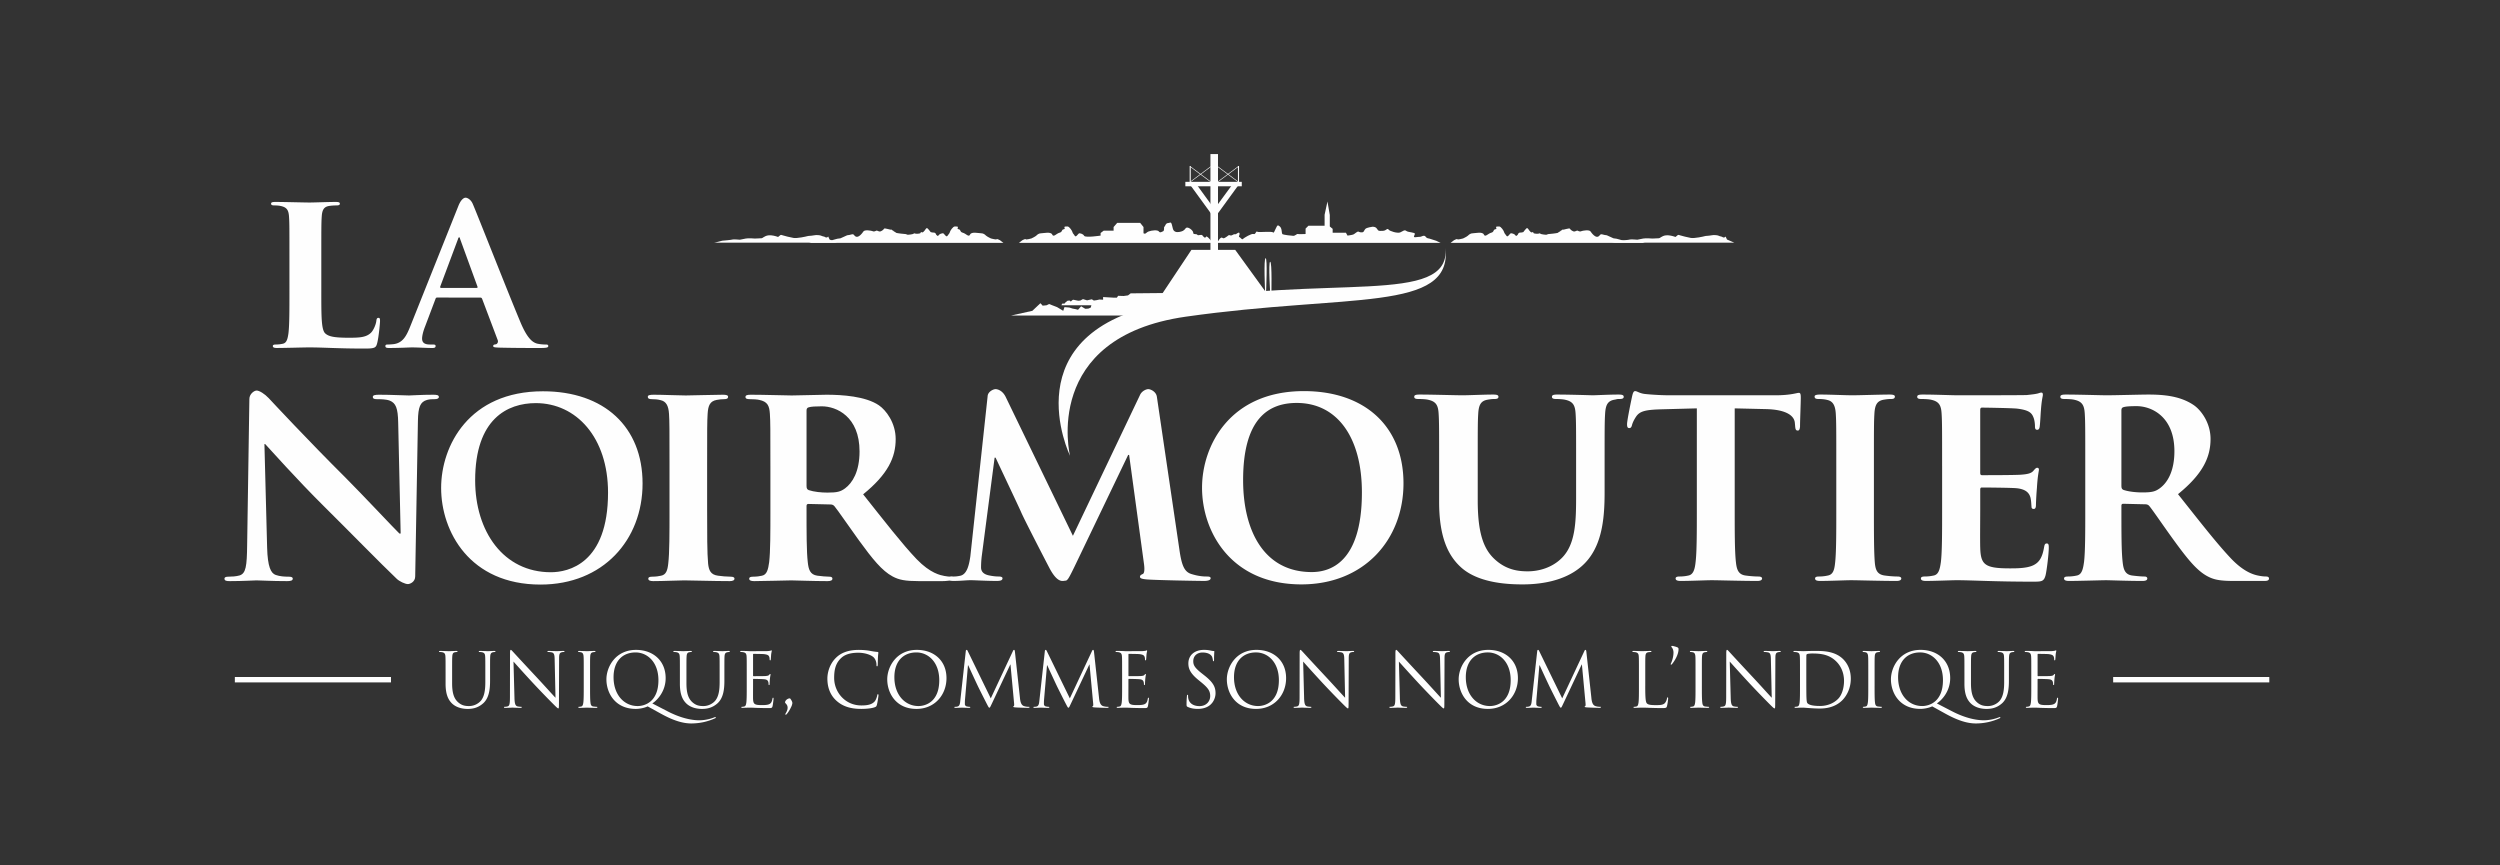 <svg xmlns="http://www.w3.org/2000/svg" xmlns:xlink="http://www.w3.org/1999/xlink" width="393" height="136" viewBox="0 0 393 136"><rect x="0" y="0" width="393" height="136" fill="#333333" stroke="none"/><defs><path id="a" d="M0 134.648h392.076V0H0z"/></defs><g fill="none" fill-rule="evenodd" transform="translate(0 1)"><path fill="#FEFEFE" d="M168.207 70.647s-9.452-19.533 15.09-24.016c25.5-4.657 44.693.56 43.943-8.645 1.042 10.156-15.182 7.143-40.842 10.797-22.76 3.252-18.191 21.864-18.191 21.864m58.26-33.464h-35.131s.49-.983.777-.821c.287.164.243.125.613-.081.37-.206.37-.411.657-.286.284.122.527-.246.733-.165.203.083.654-.49.735-.16.083.325-.242.489 0 .61.248.124.37.455.534.288.162-.164 1.349-.897 1.675-.78.328.125.367-.53.573-.365.204.164 2.29-.122 2.495.123.204.242.532-1.268.817-1.106.289.164.409.287.493.616.083.326.039.693.206.774.16.083 1.386.245 1.674.245.287 0 .532-.326.693-.287.165.042 1.228 0 1.228 0v-.855l.452-.451h2.537V32.76l.448-2.083.368 2.125v1.8l.45.372v.612h2.086l.248.449s.653-.081.895-.166c.25-.082.657-.57.86-.447.206.123.493.123.657.08.164-.038.204-.325.408-.528.205-.21 1.105-.33 1.105-.33s.367-.041.612.202c.244.248.204.454.569.454.373 0 .576 0 .78-.084.205-.083.41-.37.573-.122.164.245 1.39.615 1.799.45.41-.163.696-.49.984-.244.287.245 1.43.203 1.347.487-.08.287-.37.574.204.493.574-.081.574 0 .86-.122.287-.123.49-.164.655.08.164.248.367.204.618.287.242.08 1.02.326 1.02.326l.693.33zm-66.297 0h30.552s-.488-.49-.655-.696c-.16-.206-.409-.328-.409-.328s-.242.328-.326.16c-.08-.16-.122 0-.284-.283-.167-.287-.696.08-.819-.123-.125-.203-.698 0-.654-.326.04-.328-.9-1.105-1.189-.698-.287.412-.57.493-1.02.576-.45.08-.86-.042-.983-.493-.12-.451-.203-1.103-.45-.98-.246.122-.533-.042-.736.409-.204.446-.204.12-.204.446 0 .33-.04.493-.208.535-.159.04-.405.289-.608 0-.206-.287-1.147-.165-1.598 0-.449.164-.449.488-.819.289v-.983l-.529-.657h-3.6l-.572.657v.57h-1.552l-.493.369v.409s-2.375.368-2.578.039c-.203-.326-.53-.365-.73-.404-.209-.044-.537.733-.744.404-.2-.326-.326-.365-.365-.571-.04-.203-.49-.9-.777-.9-.289 0-.532-.041-.492.162.041.206.161.206-.162.29-.326.078-.125.409-.616.53-.49.124-.938.776-1.142.284-.208-.488-1.35-.2-1.718-.2-.37 0-.615.2-.777.366-.164.164-.78.45-.78.45s-.899.249-.899.12c0-.12-.532.165-.532.165l-.532.412z"/><mask id="b" fill="#fff"><use xlink:href="#a"/></mask><path fill="#FEFEFE" d="M190.282 39.143h1.187V23.22h-1.187z" mask="url(#b)"/><path fill="#FEFEFE" d="M191.23 32.303l-3.351-4.608-.8.348 3.54 4.868z" mask="url(#b)"/><path fill="#FEFEFE" d="M190.577 32.303l3.347-4.566.802.306-3.542 4.868z" mask="url(#b)"/><path fill="#FEFEFE" d="M186.338 28.284h8.868v-.699h-8.868z" mask="url(#b)"/><path fill="#FEFEFE" d="M187.016 27.985h.169v-2.888h-.169zm7.59 0h.171v-2.888h-.171z" mask="url(#b)"/><path fill="#FEFEFE" d="M190.433 27.723l-3.349-2.498.055-.071 3.348 2.5z" mask="url(#b)"/><path fill="#FEFEFE" d="M187.107 27.654l-.049-.069 3.233-2.419.051.071zm7.639.069l-3.351-2.498.054-.071 3.346 2.5z" mask="url(#b)"/><path fill="#FEFEFE" d="M191.42 27.654l-.051-.069 3.233-2.419.049.071zm2.757 10.626h-6.886l-6.125 9.203 9.567-.865h9.486z" mask="url(#b)"/><path fill="#FEFEFE" d="M180.763 48.606h-21.845l3.366-.743 1.269-1.198.356.387.615-.064.387-.194 1.26.486.968.583.196-.583.775.066.486.16.514.098.356.095.487-.549.645.39s.419 0 .517-.035c.098-.029.356-.159.356-.159l.095-.358h-4.716l.13-.257h.355l.128-.165.355-.289.326-.03.19.16s.293-.32.389-.29c.098.033.777.16.777.16l.324-.03.416-.227.647.193.745-.164.32.197.457-.064.422-.096.578.03v-.42l1.616.096h.55l.195-.289.87.027.679-.093.422-.322 6.564-.063-1.01 2-2.532 1.554zm18.106-3.803s-.235-5.2.083-5.22c.321-.023.076 5.257.076 5.257l-.159-.037zm.826.566s-.343-5.194-.024-5.221c.318-.03.188 5.258.188 5.258l-.164-.037zm58.405-8.404c-.222-.118-.403-.044-.403-.044s-.373.18-.457.017c-.08-.167-.487.194-.651-.09-.044-.074-.595.021-1.272-.03-.544-.042-.98-.316-1.674-.355-.078-.005-.969-.469-1.05-.476-.585-.029-.887-.324-1.093-.029-.576.82-1.397-.486-1.468-.576-.204-.29-1.145-.165-1.594 0l-.045.012c-.149-.032-.308-.074-.36-.12-.101-.089-.265.064-.505.115-.242.05-.659-.265-.734-.43-.074-.166-1.022.202-1.113.138-.086-.064-.292.226-.326.177-.038-.049-.114.176-.166.14-.052-.037-.19.124-.302.188-.115.064-1.401.203-1.452.191-.054-.012-.204.05-.28.098-.077.05-.96-.07-1.013-.152-.05-.073-.125-.086-.237-.022-.117.064-.697.022-.8-.05-.101-.075 0 0-.061-.117-.062-.112-.18-.036-.28-.012-.1.028-.344-.289-.377-.328-.042-.037-.165-.302-.308-.353-.133-.052-.578.593-.617.63-.036.04-.444.091-.53.08-.087-.017-.303.136-.303.253 0 .08-.186.216-.29.282-.022-.007-.038-.017-.041-.027-.209-.326-.535-.367-.74-.407-.203-.044-.531.735-.736.407-.203-.326-.327-.365-.37-.57-.04-.207-.488-.9-.774-.9-.287 0-.532-.042-.49.161.038.204.162.204-.164.287-.328.081-.124.41-.613.535-.494.122-.94.772-1.148.281-.203-.487-1.349-.2-1.715-.2-.369 0-.613.2-.778.367-.163.164-.776.45-.776.45s-.903.246-.903.121c0-.122-.53.164-.53.164l-.534.412h30.555s-.25-.095-.483-.218m-130.431 0c.22-.118.399-.044.399-.044s.378.18.459.017c.083-.167.488.194.649-.09.045-.074.6.021 1.275-.03.542-.042.98-.316 1.672-.355.08-.005.97-.469 1.05-.476.587-.029.889-.324 1.097-.029.574.82 1.395-.486 1.463-.576.207-.29 1.145-.165 1.596 0l.047.012c.142-.032.304-.074.358-.12.1-.089.267.064.507.115.238.05.655-.265.733-.43.074-.166 1.022.202 1.11.138.089-.064.292.226.329.177.039-.049.115.176.167.14.049-.037.189.124.3.188.116.064 1.403.203 1.455.191.05-.012.203.05.279.098.076.05.959-.07 1.013-.152.048-.073.122-.086.24-.022.113.064.694.022.794-.05.103-.075 0 0 .066-.117.059-.112.172-.036.275-.012.1.028.34-.289.379-.328.04-.037.165-.302.305-.353.139-.052.58.593.62.63.036.04.444.091.529.08.088-.017.304.136.304.253 0 .08.186.216.289.282.022-.007.04-.017.045-.027.205-.326.53-.367.735-.407.206-.044.534.735.735.407.206-.326.329-.365.37-.57.04-.207.49-.9.777-.9.287 0 .533-.042.49.161-.038.204-.163.204.165.287.326.081.12.41.613.535.49.122.938.772 1.144.281.209-.487 1.35-.2 1.719-.2.367 0 .615.2.777.367.167.164.779.45.779.45s.9.246.9.121c0-.122.53.164.53.164l.534.412h-30.555s.25-.095.483-.218" mask="url(#b)"/><path fill="#FEFEFE" d="M112.224 37.152h19.344l-1.155-.5-.218-.468-.153.127s-.221.062-.311-.032c-.099-.095-.471-.125-.629-.22-.154-.09-.748-.155-1.186-.06-.436.091-.808.06-.995.124-.189.061-1.626.375-2.187.28-.558-.092-1.372-.313-1.683-.405-.311-.094-.28-.123-.5.061-.219.19-.222.22-.344.156-.124-.06-.436-.125-.436-.125s-.844-.25-1.436.033c-.59.28-.373.342-.87.342-.504 0-.75.062-.847.033-.09-.033-1.06-.064-1.372 0l-.936.186s-1.06-.096-1.153-.032c-.096.061-1.624.188-1.624.188s-1.156.312-1.31.312m141.07 0h19.348l-1.158-.5-.218-.468-.155.127s-.22.062-.31-.032c-.096-.095-.47-.125-.623-.22-.162-.09-.753-.155-1.19-.06-.435.091-.81.06-.997.124-.186.061-1.625.375-2.186.28-.56-.092-1.37-.313-1.684-.405-.314-.094-.28-.123-.5.061-.22.19-.22.22-.341.156-.125-.06-.44-.125-.44-.125s-.84-.25-1.433.033c-.592.28-.375.342-.875.342-.498 0-.748.062-.841.033-.092-.033-1.061-.064-1.373 0-.313.061-.936.186-.936.186s-1.061-.096-1.154-.032c-.093.061-1.622.188-1.622.188s-1.156.312-1.312.312M41.992 85.081c.08 3.022.582 4.03 1.355 4.303.66.232 1.398.271 2.018.271.424 0 .657.076.657.31 0 .31-.347.387-.89.387-2.52 0-4.069-.116-4.806-.116-.349 0-2.17.116-4.184.116-.506 0-.854-.04-.854-.387 0-.234.234-.31.62-.31.503 0 1.201-.039 1.743-.193 1.008-.312 1.162-1.434 1.201-4.807l.35-22.944c0-.774.748-1.318 1.139-1.318.423 0 1.25.504 1.907 1.201.466.505 6.355 6.821 12.016 12.442 2.634 2.635 7.865 8.217 8.524 8.837h.195l-.387-17.401c-.04-2.366-.388-3.101-1.316-3.491-.581-.231-1.514-.231-2.056-.231-.464 0-.62-.117-.62-.35 0-.309.428-.348 1.008-.348 2.015 0 3.875.115 4.69.115.425 0 1.898-.115 3.798-.115.504 0 .89.039.89.348 0 .233-.233.35-.695.35-.39 0-.698 0-1.165.116-1.084.311-1.394 1.125-1.433 3.294l-.428 24.456c0 .854-.806 1.201-1.154 1.201-.426 0-1.348-.426-1.774-.852-2.443-2.324-7.404-7.404-11.433-11.394-4.227-4.186-8.528-9.03-9.224-9.768h-.117l.425 16.278zm27.354-9.379c0-6.627 4.38-15.192 16.006-15.192 9.651 0 15.66 5.618 15.66 14.494s-6.203 15.891-16.047 15.891c-11.123 0-15.619-8.334-15.619-15.193m26.238.736c0-8.68-4.998-14.068-11.354-14.068-4.459 0-9.535 2.481-9.535 12.132 0 8.06 4.456 14.454 11.898 14.454 2.713 0 8.991-1.316 8.991-12.518m9.662-4.146c0-5.89 0-6.976-.076-8.216-.079-1.319-.468-1.979-1.319-2.17-.426-.117-.932-.157-1.395-.157-.387 0-.62-.076-.62-.387 0-.233.309-.309.929-.309 1.473 0 3.915.115 5.038.115.97 0 4.365-.115 5.838-.115.503 0 .814.076.814.309 0 .311-.233.387-.62.387s-.699.04-1.164.118c-1.045.194-1.356.85-1.432 2.209-.078 1.24-.078 2.326-.078 8.216v6.821c0 3.758 0 6.823.154 8.487.115 1.046.388 1.745 1.549 1.9.545.078 1.398.156 1.978.156.427 0 .62.115.62.31 0 .271-.311.387-.737.387-2.557 0-6.106-.116-7.153-.116-.892 0-3.334.116-4.883.116-.505 0-.777-.116-.777-.387 0-.195.157-.31.62-.31.581 0 1.047-.078 1.398-.156.772-.155 1.007-.814 1.122-1.937.194-1.627.194-4.692.194-8.45v-6.821zm15.86 0c0-5.89 0-6.976-.08-8.216-.075-1.319-.386-1.939-1.666-2.209-.308-.078-.968-.118-1.51-.118-.426 0-.66-.076-.66-.348 0-.272.273-.348.854-.348 2.054 0 5.604.115 6.417.115 1.319 0 4.263-.115 5.467-.115 2.44 0 6.145.233 8.239 1.664 1.085.738 2.634 2.714 2.634 5.312 0 2.868-1.2 5.503-5.115 8.68 3.449 4.341 6.123 7.793 8.41 10.194 2.172 2.248 3.76 2.518 4.34 2.636.428.078.775.117 1.087.117.309 0 .466.115.466.31 0 .31-1.38.387-1.846.387h-3.682c-2.171 0-3.14-.194-4.147-.736-1.667-.892-3.138-2.714-5.31-5.699-1.55-2.13-3.334-4.768-3.836-5.349-.193-.23-.426-.269-.698-.269l-3.373-.078c-.194 0-.31.078-.31.308v.544c0 3.604 0 6.665.194 8.293.116 1.125.349 1.978 1.513 2.133.58.078 1.434.156 1.897.156.312 0 .466.115.466.31 0 .271-.272.387-.775.387-2.247 0-5.116-.116-5.696-.116-.738 0-4.288.116-5.84.116-.502 0-.774-.116-.774-.387 0-.195.155-.31.62-.31.58 0 1.047-.078 1.395-.156.777-.155.97-1.008 1.125-2.133.194-1.628.194-4.689.194-8.254v-6.821zm5.682 3.062c0 .426.078.581.348.696.814.272 1.978.389 2.946.389 1.549 0 2.054-.154 2.753-.659 1.162-.853 2.285-2.635 2.285-5.814 0-5.503-3.643-7.091-5.93-7.091-.968 0-1.667.039-2.054.154-.27.078-.348.233-.348.541v11.784z" mask="url(#b)"/><path fill="#FEFEFE" d="M155.267 61.178c.115-.659.917-1.007 1.228-1.007.31 0 1.081.194 1.586 1.201l10.58 21.86 10.543-22.13c.271-.62.96-.93 1.311-.93.348 0 1.231.386 1.345 1.2l3.53 23.951c.348 2.443.735 3.566 1.898 3.914 1.125.351 1.9.39 2.404.39.348 0 .62.037.62.27 0 .311-.465.426-1.009.426-.969 0-7.425-.115-8.977-.232-.89-.077-1.122-.195-1.122-.427 0-.194.154-.309.426-.427.233-.076.348-.58.194-1.664l-2.327-17.054h-.154l-8.45 17.596c-.889 1.821-1.085 2.17-1.434 2.17-.348 0-1.16.5-2.463-1.938-.932-1.784-3.993-7.713-4.459-8.796-.348-.815-2.674-5.7-4.03-8.607h-.154l-2.015 15.428a15.208 15.208 0 00-.117 1.821c0 .735.502 1.083 1.161 1.24.7.155 1.24.194 1.628.194.311 0 .583.076.583.27 0 .35-.35.426-.93.426-1.629 0-3.374-.115-4.07-.115-.736 0-1.488.115-2.728.115-.388 0-.699-.076-.699-.427 0-.193.233-.269.62-.269.312 0 .581 0 1.165-.117 1.083-.234 1.394-1.744 1.588-3.062l2.728-25.27zm33.695 14.496c0-6.628 4.38-15.192 16.006-15.192 9.651 0 15.66 5.618 15.66 14.494s-6.203 15.89-16.047 15.89c-11.123 0-15.619-8.334-15.619-15.192m25.13.735c0-8.68-3.89-14.067-10.247-14.067-4.458 0-8.426 2.48-8.426 12.13 0 8.06 3.348 14.456 10.79 14.456 2.713 0 7.883-1.316 7.883-12.52m12.14-4.145c0-5.89 0-6.976-.078-8.216-.076-1.32-.388-1.94-1.667-2.21-.309-.077-.968-.116-1.51-.116-.427 0-.659-.076-.659-.35 0-.271.271-.347.852-.347 2.055 0 5.604.115 6.766.115.932 0 3.373-.115 4.768-.115.581 0 .853.076.853.348 0 .273-.233.349-.62.349-.427 0-.66.039-1.123.117-1.047.194-1.358.85-1.436 2.209-.077 1.24-.077 2.326-.077 8.216v5.428c0 5.618 1.123 7.983 3.023 9.532 1.745 1.435 3.527 1.589 4.846 1.589 1.704 0 3.797-.542 5.346-2.094 2.133-2.13 2.25-5.618 2.25-9.611v-4.844c0-5.89 0-6.976-.078-8.216-.078-1.32-.388-1.94-1.667-2.21-.309-.077-.968-.116-1.394-.116-.427 0-.66-.076-.66-.35 0-.271.272-.347.814-.347 1.975 0 5.527.115 5.566.115.466 0 2.58-.115 4.09-.115.541 0 .813.076.813.348 0 .273-.233.349-.696.349-.426 0-.33.039-.797.117-1.046.194-1.355.85-1.434 2.209-.078 1.24-.078 2.326-.078 8.216v4.147c0 4.303-.424 8.876-3.682 11.666-2.75 2.363-6.65 2.79-9.17 2.79-2.055 0-6.883-.116-9.712-2.674-1.975-1.783-3.449-4.651-3.449-10.271v-5.658zm40.511-9.069l-5.775.154c-2.247.079-3.179.272-3.76 1.125-.388.58-.581 1.047-.659 1.356-.077.31-.192.466-.424.466-.273 0-.351-.194-.351-.621 0-.62.738-4.147.814-4.456.117-.505.232-.737.466-.737.311 0 .698.387 1.667.465 1.122.115 2.595.194 3.875.194h16.455c2.48 0 3.412-.387 3.72-.387.273 0 .312.233.312.813 0 .814-.117 3.488-.117 4.496-.037.387-.116.62-.349.62-.309 0-.387-.194-.426-.775l-.04-.426c-.075-1.008-1.122-2.094-4.571-2.172l-4.883-.115v15.89c0 3.566 0 6.627.192 8.294.117 1.086.35 1.939 1.512 2.093.544.079 1.397.154 1.978.154.427 0 .62.118.62.312 0 .272-.312.387-.737.387-2.557 0-6.109-.115-7.193-.115-.892 0-3.334.115-4.885.115-.503 0-.775-.115-.775-.387 0-.194.155-.312.62-.312.581 0 1.047-.075 1.396-.154.776-.154 1.009-1.007 1.125-2.133.193-1.627.193-4.688.193-8.253V63.194zm21.922 9.069c0-5.89 0-6.976-.078-8.216-.076-1.32-.463-1.978-1.317-2.17-.426-.117-.931-.156-1.394-.156-.39 0-.62-.076-.62-.388 0-.233.308-.31.929-.31 1.473 0 3.915.116 5.04.116.967 0 4.363-.115 5.836-.115.502 0 .814.076.814.309 0 .312-.233.388-.62.388-.388 0-.7.039-1.165.117-1.044.194-1.356.85-1.434 2.209-.076 1.24-.076 2.326-.076 8.216v6.822c0 3.758 0 6.822.154 8.487.116 1.045.388 1.745 1.55 1.899.544.078 1.397.154 1.978.154.426 0 .62.118.62.312 0 .272-.312.387-.738.387-2.556 0-6.106-.115-7.153-.115-.891 0-3.333.115-4.885.115-.503 0-.774-.115-.774-.387 0-.194.154-.312.62-.312.58 0 1.046-.076 1.395-.154.777-.154 1.009-.813 1.125-1.937.193-1.627.193-4.691.193-8.45v-6.821zm16.635 0c0-5.89 0-6.976-.077-8.216-.076-1.32-.388-1.94-1.667-2.21-.31-.077-.97-.116-1.51-.116-.427 0-.66-.076-.66-.35 0-.271.272-.347.853-.347 2.054 0 4.496.115 5.582.115 1.24 0 10.059 0 10.797-.04.736-.075 1.356-.153 1.667-.232.194-.04.427-.154.618-.154.196 0 .235.154.235.348 0 .272-.195.738-.311 2.52-.04.388-.115 2.094-.194 2.559-.04.194-.115.424-.387.424s-.348-.191-.348-.541c0-.27-.04-.93-.233-1.395-.272-.7-.66-1.162-2.598-1.395-.658-.078-4.73-.155-5.503-.155-.194 0-.273.116-.273.388v9.805c0 .272.04.427.273.427.853 0 5.309 0 6.202-.08.929-.075 1.512-.193 1.86-.58.272-.31.426-.503.62-.503.155 0 .272.077.272.309 0 .233-.196.854-.311 2.829a48.226 48.226 0 00-.155 2.599c0 .308 0 .735-.351.735-.27 0-.347-.155-.347-.348-.04-.387-.04-.893-.155-1.398-.193-.774-.738-1.355-2.17-1.51-.737-.078-4.573-.115-5.504-.115-.194 0-.234.154-.234.385v3.064c0 1.317-.036 4.883 0 6.006.079 2.677.699 3.257 4.654 3.257 1.006 0 2.634 0 3.64-.466 1.009-.465 1.475-1.28 1.747-2.867.075-.427.155-.581.424-.581.312 0 .312.308.312.696 0 .892-.312 3.528-.505 4.302-.271 1.007-.62 1.007-2.091 1.007-5.855 0-9.561-.23-11.845-.23-.892 0-3.334.115-4.886.115-.502 0-.774-.115-.774-.387 0-.194.154-.312.62-.312.58 0 1.047-.076 1.395-.154.777-.154.97-1.008 1.126-2.133.193-1.627.193-4.69.193-8.253v-6.822zm22.504 0c0-5.89 0-6.976-.076-8.216-.078-1.32-.39-1.94-1.67-2.21-.308-.077-.968-.116-1.51-.116-.426 0-.66-.076-.66-.35 0-.271.273-.347.854-.347 2.054 0 5.604.115 6.417.115 1.32 0 5.374-.115 6.575-.115 2.44 0 5.037.233 7.13 1.665 1.086.738 2.635 2.713 2.635 5.312 0 2.867-1.201 5.502-5.115 8.679 3.448 4.342 6.123 7.793 8.41 10.195 2.172 2.248 3.76 2.518 4.34 2.635.428.078.775.115 1.087.115.309 0 .466.118.466.312 0 .308-.273.387-.738.387h-4.79c-2.17 0-3.14-.194-4.147-.736-1.667-.891-3.141-2.713-5.31-5.698-1.551-2.131-3.334-4.768-3.835-5.35-.197-.23-.427-.268-.7-.268l-3.37-.08c-.196 0-.311.08-.311.309v.545c0 3.603 0 6.665.194 8.292.117 1.125.348 1.979 1.51 2.133.583.078 1.436.154 1.899.154.312 0 .466.118.466.312 0 .272-.272.387-.774.387-2.248 0-5.117-.115-5.698-.115-.737 0-4.287.115-5.836.115-.505 0-.777-.115-.777-.387 0-.194.157-.312.62-.312a6.35 6.35 0 001.398-.154c.774-.154.968-1.008 1.123-2.133.193-1.627.193-4.69.193-8.253v-6.822zm5.682 3.062c0 .426.079.58.348.696.814.272 1.976.389 2.947.389 1.548 0 2.053-.154 2.75-.66 1.164-.851 2.287-2.633 2.287-5.813 0-5.503-3.643-7.091-5.93-7.091-.968 0-1.667.039-2.054.154-.27.078-.348.233-.348.542v11.783zM50.509 44.897c0 3.888 0 5.983.637 6.53.518.453 1.307.666 3.675.666 1.61 0 2.794-.03 3.554-.85.363-.396.728-1.245.789-1.822.03-.274.09-.456.334-.456.213 0 .242.152.242.517 0 .334-.213 2.611-.456 3.493-.181.667-.333.82-1.911.82-4.373 0-6.38-.183-8.837-.183-.7 0-3.83.091-5.042.091-.395 0-.608-.09-.608-.303 0-.152.123-.243.485-.243.456 0 .82-.061 1.094-.122.607-.12.759-.79.882-1.67.152-1.275.152-3.675.152-6.468V39.55c0-4.617 0-5.468-.061-6.438-.062-1.032-.304-1.517-1.307-1.73-.243-.061-.608-.09-1.002-.09-.334 0-.516-.063-.516-.276 0-.212.21-.271.667-.271 1.427 0 4.557.09 5.376.09.73 0 2.946-.09 4.13-.09.427 0 .638.059.638.271 0 .213-.182.276-.547.276-.333 0-.82.029-1.184.09-.82.152-1.061.667-1.122 1.73-.062.97-.062 1.822-.062 6.438v5.346zm18.211.88c-.152 0-.213.06-.272.243l-1.64 4.343c-.304.76-.456 1.488-.456 1.853 0 .544.272.94 1.214.94h.455c.366 0 .456.06.456.244 0 .243-.181.304-.517.304-.97 0-2.277-.091-3.218-.091-.334 0-2.005.09-3.584.09-.395 0-.576-.06-.576-.303 0-.184.12-.243.363-.243.275 0 .698-.031.943-.061 1.395-.184 1.974-1.215 2.582-2.733l7.62-19.073c.366-.88.797-1.213 1.1-1.213.276 0 .822.272 1.126.97.728 1.672 5.587 14.06 7.53 18.679 1.155 2.733 2.035 3.157 2.675 3.309.453.09.909.122 1.274.122.243 0 .395.03.395.243 0 .243-.275.304-1.397.304-1.094 0-3.925 0-6.354-.061-.546-.03-.911-.03-.911-.243 0-.184.122-.243.423-.274.214-.061.427-.334.275-.7l-2.43-6.436c-.06-.152-.151-.213-.303-.213H68.72zm6.194-1.518c.152 0 .184-.09.152-.183l-2.733-7.501c-.03-.12-.06-.272-.152-.272-.09 0-.152.152-.181.272l-2.795 7.472c-.03.122 0 .212.123.212h5.586zm-4.87 60.503c0-1.846 0-2.18-.024-2.557-.022-.402-.119-.593-.508-.674a2.113 2.113 0 00-.403-.036c-.048 0-.096-.025-.096-.07 0-.071.06-.096.19-.096.533 0 1.257.036 1.362.036.105 0 .817-.036 1.172-.036.13 0 .187.025.187.096 0 .045-.046.07-.093.07a1.65 1.65 0 00-.295.036c-.32.047-.416.258-.439.674-.024.377-.024.71-.024 2.557v1.656c0 1.705.38 2.439.888 2.927.58.54 1.111.647 1.787.647a2.49 2.49 0 001.86-.852c.541-.674.684-1.681.684-2.9v-1.478c0-1.846 0-2.18-.023-2.557-.022-.402-.12-.593-.508-.674a2.12 2.12 0 00-.403-.036c-.046 0-.094-.025-.094-.07 0-.071.057-.096.19-.096.53 0 1.182.036 1.254.036.082 0 .638-.036.993-.036.132 0 .188.025.188.096 0 .045-.046.07-.094.07a1.66 1.66 0 00-.295.036c-.32.07-.414.258-.439.674-.023.377-.023.71-.023 2.557v1.267c0 1.278-.14 2.696-1.089 3.539-.853.756-1.739.875-2.438.875-.402 0-1.597-.05-2.438-.84-.577-.56-1.029-1.387-1.029-3.113v-1.728zm10.829 3.905c.024.97.142 1.278.462 1.373.225.058.486.07.592.07.058 0 .093.025.093.072 0 .07-.07.094-.212.094-.674 0-1.147-.036-1.254-.036-.107 0-.605.036-1.136.036-.118 0-.19-.012-.19-.094 0-.047.036-.072.094-.072.096 0 .31-.012.488-.07.294-.084.354-.426.354-1.504l.011-6.781c0-.462.035-.593.13-.593.093 0 .296.263.416.381.176.199 1.94 2.106 3.764 4.057 1.17 1.255 2.461 2.7 2.84 3.091l-.133-6.013c-.012-.771-.093-1.029-.46-1.124a3.111 3.111 0 00-.58-.06c-.084 0-.094-.035-.094-.082 0-.07.093-.082.236-.082.532 0 1.102.034 1.232.034.13 0 .52-.034 1.005-.034.13 0 .213.012.213.082 0 .047-.048.082-.13.082-.06 0-.14 0-.283.036-.392.084-.44.344-.44 1.054l-.023 6.935c0 .783-.023.84-.107.84-.094 0-.235-.13-.863-.758a134.644 134.644 0 01-3.088-3.206 219.505 219.505 0 01-3.089-3.398l.152 5.67zm11.884-1.821c0 1.134 0 2.069.06 2.565.036.344.106.606.461.653.165.022.426.047.533.047.071 0 .094.034.094.07 0 .06-.058.096-.188.096-.652 0-1.396-.035-1.458-.035-.057 0-.805.035-1.159.035-.13 0-.188-.025-.188-.095 0-.037.022-.071.093-.071.107 0 .25-.025.356-.047.235-.047.294-.31.342-.653.061-.496.061-1.431.061-2.565v-2.084c0-1.846 0-2.18-.025-2.558-.023-.401-.143-.603-.402-.661a1.58 1.58 0 00-.368-.048c-.045 0-.093-.024-.093-.072 0-.07.058-.094.188-.094.39 0 1.138.037 1.195.037.062 0 .806-.037 1.161-.037.13 0 .19.024.19.094 0 .048-.047.072-.097.072-.082 0-.152.013-.294.037-.32.057-.414.259-.438.672-.024.379-.024.712-.024 2.558v2.084zm9.053 3.194c-.426.224-1.23.401-1.857.401-3.278 0-4.625-2.522-4.625-4.649 0-1.918 1.394-4.63 4.662-4.63 2.662 0 4.65 1.694 4.65 4.44 0 2.084-1.312 3.468-2.094 3.977l2.426 1.255c2.59 1.337 4.39 1.395 4.982 1.395.592 0 1.516-.127 2.332-.461a.62.62 0 01.165-.047c.048 0 .07.035.07.069 0 .049-.022.086-.093.118a9.02 9.02 0 01-3.752.818c-1.431 0-2.96-.519-4.876-1.587l-1.99-1.099zm-1.573-.048c1.066 0 3.268-.614 3.268-4.06 0-2.839-1.73-4.367-3.598-4.367-1.978 0-3.456 1.303-3.456 3.895 0 2.759 1.656 4.532 3.786 4.532z" mask="url(#b)"/><path fill="#FEFEFE" d="M106.879 104.762c0-1.846 0-2.18-.024-2.557-.022-.402-.12-.593-.51-.674a2.088 2.088 0 00-.402-.036c-.048 0-.095-.025-.095-.07 0-.071.06-.096.19-.096.532 0 1.255.036 1.362.036.106 0 .816-.036 1.172-.036.13 0 .188.025.188.096 0 .045-.047.07-.094.07-.082 0-.154.01-.297.036-.318.047-.414.258-.436.674-.024.377-.024.71-.024 2.557v1.656c0 1.705.378 2.439.886 2.927.582.54 1.112.647 1.788.647.72 0 1.43-.343 1.858-.852.545-.674.685-1.681.685-2.9v-1.478c0-1.846 0-2.18-.021-2.557-.025-.402-.12-.593-.51-.674a2.106 2.106 0 00-.403-.036c-.048 0-.093-.025-.093-.07 0-.071.058-.096.189-.096.53 0 1.182.036 1.253.036.084 0 .639-.036.995-.036.13 0 .189.025.189.096 0 .045-.048.07-.095.07a1.66 1.66 0 00-.295.036c-.32.07-.416.258-.44.674-.021.377-.021.71-.021 2.557v1.267c0 1.278-.142 2.696-1.09 3.539-.853.756-1.74.875-2.438.875-.401 0-1.598-.05-2.437-.84-.58-.56-1.03-1.387-1.03-3.113v-1.728zm10.509 0c0-1.846 0-2.18-.023-2.557-.022-.402-.12-.593-.508-.674a2.123 2.123 0 00-.404-.036c-.047 0-.093-.025-.093-.07 0-.071.059-.096.188-.096.272 0 .594 0 .852.01l.486.026c.083 0 2.437 0 2.71-.011a3.4 3.4 0 00.509-.06c.058-.011.107-.06.165-.06.036 0 .048.049.048.106 0 .085-.057.225-.094.559-.012.118-.035.638-.061.778-.011.06-.035.133-.081.133-.073 0-.095-.061-.095-.156 0-.082-.012-.284-.072-.425-.083-.19-.2-.33-.84-.404-.201-.022-1.492-.036-1.621-.036-.047 0-.073.036-.073.12v3.266c0 .083.014.119.073.119.153 0 1.61 0 1.882-.022.285-.026.448-.05.556-.166.083-.096.13-.156.178-.156.035 0 .058.026.058.097 0 .068-.058.27-.094.662-.025.236-.047.675-.047.758 0 .095 0 .224-.082.224-.06 0-.085-.046-.085-.108 0-.116 0-.236-.047-.39-.047-.164-.152-.367-.614-.414-.32-.036-1.491-.058-1.695-.058-.057 0-.083.034-.083.083v1.04c0 .404-.01 1.775 0 2.024.038.817.216.972 1.375.972.308 0 .827 0 1.136-.134.307-.128.45-.361.533-.85.023-.131.049-.178.106-.178.07 0 .07.096.07.179 0 .092-.094.898-.153 1.146-.081.309-.178.309-.64.309-.886 0-1.538-.025-1.998-.037a21.569 21.569 0 00-.924-.034c-.023 0-.224 0-.472.01-.24 0-.511.024-.688.024-.13 0-.19-.023-.19-.093 0-.037.024-.071.096-.071a1.6 1.6 0 00.355-.05c.236-.044.296-.306.342-.65.059-.494.059-1.43.059-2.566v-2.083zm6.025 4.663c0-.333.426-.641.734-.641.059 0 .095.037.214.225.154.237.199.405.199.513 0 .09-.057.304-.116.46-.12.27-.427.897-.76 1.263-.048.06-.105.108-.152.108-.037 0-.083-.034-.083-.081 0-.05.058-.12.083-.166.2-.345.283-.617.283-.84 0-.544-.402-.698-.402-.841m8.084-.262c-1.147-1.029-1.432-2.38-1.432-3.5 0-.796.27-2.18 1.325-3.233.71-.71 1.787-1.265 3.61-1.265.474 0 1.136.034 1.717.14.448.081.828.154 1.206.176.13.014.156.06.156.131 0 .097-.037.238-.06.662-.024.393-.024 1.044-.035 1.221-.015.177-.038.25-.107.25-.083 0-.095-.084-.095-.25 0-.46-.19-.946-.496-1.207-.416-.354-1.328-.676-2.37-.676-1.573 0-2.307.462-2.72.866-.865.828-1.065 1.878-1.065 3.088 0 2.261 1.74 4.331 4.27 4.331.889 0 1.587-.105 2.06-.59.249-.259.404-.783.439-.995.023-.129.046-.178.12-.178.059 0 .08.082.08.178 0 .082-.142 1.113-.26 1.514-.07.226-.094.25-.307.343-.473.19-1.372.272-2.131.272-1.775 0-2.971-.437-3.905-1.278m12.64-8.001c2.664 0 4.651 1.682 4.651 4.44 0 2.65-1.869 4.84-4.722 4.84-3.242 0-4.59-2.523-4.59-4.65 0-1.917 1.393-4.63 4.661-4.63m.25 8.83c1.064 0 3.267-.613 3.267-4.059 0-2.84-1.729-4.369-3.598-4.369-1.978 0-3.458 1.304-3.458 3.896 0 2.757 1.658 4.532 3.788 4.532m15.954-1.244c.048.428.13 1.091.64 1.254.344.11.65.11.77.11.059 0 .094.01.094.058 0 .072-.107.107-.25.107-.258 0-1.537-.035-1.976-.072-.27-.023-.331-.061-.331-.119 0-.047.023-.068.084-.084.058-.01.072-.211.048-.424l-.568-6.108h-.035l-2.9 6.155c-.25.519-.285.627-.392.627-.083 0-.141-.116-.367-.544a216.014 216.014 0 01-1.384-2.745 205.63 205.63 0 01-1.563-3.372h-.047l-.473 5.49c-.012.188-.012.401-.012.604 0 .178.129.333.307.367.203.048.379.06.45.06.048 0 .095.024.095.058 0 .082-.072.107-.213.107-.44 0-1.005-.035-1.102-.035-.105 0-.675.035-.994.035-.117 0-.201-.025-.201-.107 0-.034.06-.058.117-.058.097 0 .18 0 .358-.039.39-.071.427-.531.47-.981l.855-7.714c.013-.132.058-.215.129-.215.07 0 .12.048.178.179l3.623 7.442 3.479-7.432c.048-.106.094-.189.178-.189.08 0 .119.093.142.318l.792 7.267zm12.432 0c.048.428.13 1.091.64 1.254.343.11.652.11.77.11.059 0 .095.01.095.058 0 .072-.108.107-.25.107a42.7 42.7 0 01-1.98-.072c-.271-.023-.331-.061-.331-.119 0-.047.022-.068.085-.084.057-.01.07-.211.046-.424l-.571-6.108h-.035l-2.9 6.155c-.246.519-.282.627-.387.627-.085 0-.143-.116-.367-.544-.31-.579-1.328-2.628-1.387-2.745-.106-.213-1.432-3.054-1.561-3.372h-.05l-.471 5.49c-.012.188-.012.401-.012.604 0 .178.13.333.308.367.2.048.378.06.449.06.048 0 .096.024.096.058 0 .082-.071.107-.214.107-.438 0-1.007-.035-1.103-.035-.106 0-.673.035-.994.035-.117 0-.2-.025-.2-.107 0-.034.06-.058.117-.058.096 0 .18 0 .358-.039.39-.071.425-.531.472-.981l.853-7.714c.012-.132.059-.215.13-.215.07 0 .118.048.176.179l3.624 7.442 3.48-7.432c.045-.106.093-.189.178-.189.08 0 .117.093.142.318l.794 7.267zm3.624-3.986c0-1.846 0-2.18-.023-2.557-.024-.402-.118-.593-.51-.674a2.077 2.077 0 00-.4-.036c-.048 0-.097-.025-.097-.07 0-.071.061-.096.191-.096.271 0 .591 0 .851.01l.487.026c.08 0 2.437 0 2.71-.011.224-.014.412-.036.507-.06.06-.011.107-.06.166-.06.035 0 .048.049.048.106 0 .085-.06.225-.095.559-.012.118-.035.638-.06.778-.01.06-.034.133-.082.133-.072 0-.094-.061-.094-.156 0-.082-.013-.284-.072-.425-.084-.19-.2-.33-.84-.404-.2-.022-1.492-.036-1.622-.036-.048 0-.07.036-.07.12v3.266c0 .083.013.119.07.119.153 0 1.61 0 1.883-.022.285-.026.45-.05.555-.166.083-.096.131-.156.177-.156.036 0 .061.026.061.097 0 .068-.06.27-.095.662-.025.236-.047.675-.047.758 0 .095 0 .224-.082.224-.06 0-.084-.046-.084-.108 0-.116 0-.236-.049-.39-.048-.164-.15-.367-.614-.414-.319-.036-1.49-.058-1.692-.058-.06 0-.084.034-.084.083v1.04c0 .404-.01 1.775 0 2.024.037.817.212.972 1.373.972.307 0 .83 0 1.136-.134.308-.128.45-.361.534-.85.023-.131.046-.178.107-.178.07 0 .07.096.07.179 0 .092-.095.898-.154 1.146-.083.309-.178.309-.64.309-.887 0-1.539-.025-2-.037a21.341 21.341 0 00-.92-.034c-.026 0-.228 0-.477.01-.235 0-.508.024-.686.024-.128 0-.189-.023-.189-.093 0-.037.025-.071.097-.071.107 0 .247-.023.352-.05.237-.044.298-.306.344-.65.06-.494.06-1.43.06-2.566v-2.083zm10.309 5.361c-.166-.082-.178-.131-.178-.45 0-.592.048-1.067.06-1.254.011-.13.036-.192.095-.192.071 0 .082.038.082.132 0 .106 0 .271.037.439.177.875.96 1.205 1.75 1.205 1.138 0 1.694-.816 1.694-1.574 0-.816-.346-1.29-1.36-2.13l-.534-.437c-1.254-1.031-1.539-1.763-1.539-2.569 0-1.265.948-2.131 2.45-2.131.461 0 .805.048 1.102.122.223.043.318.056.413.056.095 0 .118.025.118.083s-.046.451-.046 1.255c0 .189-.025.271-.084.271-.07 0-.083-.057-.096-.152-.01-.145-.082-.461-.153-.592-.072-.13-.39-.628-1.479-.628-.816 0-1.456.507-1.456 1.372 0 .676.307 1.1 1.445 1.988l.33.261c1.398 1.101 1.728 1.836 1.728 2.781 0 .486-.189 1.387-1.005 1.966-.508.355-1.149.496-1.788.496-.555 0-1.102-.083-1.586-.318m10.819-8.961c2.663 0 4.652 1.682 4.652 4.44 0 2.65-1.87 4.84-4.722 4.84-3.243 0-4.592-2.523-4.592-4.65 0-1.917 1.397-4.63 4.662-4.63m.248 8.83c1.065 0 3.27-.613 3.27-4.059 0-2.84-1.73-4.369-3.602-4.369-1.977 0-3.454 1.304-3.454 3.896 0 2.757 1.657 4.532 3.786 4.532m7.233-1.325c.024.97.143 1.278.46 1.373.227.058.486.07.594.07.058 0 .093.025.093.072 0 .07-.071.094-.212.094-.676 0-1.15-.036-1.255-.036-.107 0-.602.036-1.135.036-.12 0-.191-.012-.191-.094 0-.047.036-.072.096-.072.095 0 .307-.012.486-.07.293-.084.356-.426.356-1.504l.01-6.781c0-.462.036-.593.13-.593.093 0 .296.263.418.381.174.199 1.935 2.106 3.757 4.057 1.173 1.255 2.464 2.7 2.842 3.091l-.13-6.013c-.011-.771-.094-1.029-.461-1.124a3.128 3.128 0 00-.581-.06c-.082 0-.092-.035-.092-.082 0-.07.092-.082.236-.082.533 0 1.1.034 1.23.034.13 0 .522-.034 1.006-.034.13 0 .212.012.212.082 0 .047-.048.082-.13.082-.058 0-.142 0-.285.036-.391.084-.436.344-.436 1.054l-.024 6.935c0 .783-.022.84-.104.84-.097 0-.238-.13-.866-.758a139.72 139.72 0 01-3.09-3.206 217.833 217.833 0 01-3.084-3.398l.15 5.67zm15.055 0c.023.97.143 1.278.46 1.373.224.058.488.07.593.07.058 0 .094.025.094.072 0 .07-.07.094-.21.094-.677 0-1.15-.036-1.255-.036-.11 0-.605.036-1.137.036-.117 0-.19-.012-.19-.094 0-.047.035-.072.093-.072.097 0 .307-.012.488-.07.294-.084.351-.426.351-1.504l.015-6.781c0-.462.035-.593.128-.593.096 0 .297.263.415.381.178.199 1.94 2.106 3.764 4.057 1.172 1.255 2.464 2.7 2.84 3.091l-.13-6.013c-.012-.771-.094-1.029-.462-1.124a3.101 3.101 0 00-.578-.06c-.084 0-.096-.035-.096-.082 0-.07.096-.082.24-.082.53 0 1.098.034 1.227.034.132 0 .523-.034 1.005-.034.13 0 .214.012.214.082 0 .047-.046.082-.128.082-.06 0-.142 0-.285.036-.393.084-.437.344-.437 1.054l-.026 6.935c0 .783-.023.84-.105.84-.095 0-.238-.13-.864-.758-.13-.119-1.834-1.858-3.089-3.206a239.01 239.01 0 01-3.09-3.398l.155 5.67zm13.908-7.505c2.663 0 4.65 1.682 4.65 4.44 0 2.65-1.868 4.84-4.722 4.84-3.244 0-4.591-2.523-4.591-4.65 0-1.917 1.395-4.63 4.663-4.63m.247 8.83c1.065 0 3.267-.613 3.267-4.059 0-2.84-1.728-4.369-3.597-4.369-1.978 0-3.458 1.304-3.458 3.896 0 2.757 1.659 4.532 3.788 4.532m15.955-1.244c.048.428.13 1.091.642 1.254.34.11.648.11.767.11.06 0 .094.01.094.058 0 .072-.107.107-.25.107-.261 0-1.536-.035-1.977-.072-.27-.023-.33-.061-.33-.119 0-.047.025-.068.085-.084.059-.01.072-.211.048-.424l-.57-6.108h-.037l-2.898 6.155c-.247.519-.284.627-.388.627-.085 0-.144-.116-.371-.544a240.764 240.764 0 01-1.382-2.745 197.447 197.447 0 01-1.564-3.372h-.048l-.473 5.49c-.011.188-.011.401-.011.604 0 .178.13.333.308.367.2.048.377.06.449.06.049 0 .095.024.095.058 0 .082-.072.107-.211.107-.44 0-1.008-.035-1.103-.035-.106 0-.675.035-.996.035-.115 0-.197-.025-.197-.107 0-.034.056-.058.116-.058.095 0 .18 0 .355-.039.389-.071.428-.531.472-.981l.853-7.714c.012-.132.06-.215.13-.215.073 0 .119.048.179.179l3.622 7.442 3.48-7.432c.046-.106.093-.189.176-.189.082 0 .12.093.142.318l.793 7.267zm8.464-1.88c0 1.74.047 2.496.26 2.71.19.188.498.271 1.422.271.625 0 1.147-.01 1.43-.353.156-.19.273-.486.309-.712.01-.093.035-.154.107-.154.057 0 .07.048.07.18a7.9 7.9 0 01-.177 1.182c-.084.272-.117.32-.747.32-.85 0-1.468-.025-1.965-.038a26.736 26.736 0 00-1.206-.032c-.048 0-.25.01-.484.01-.238.012-.498.022-.675.022-.131 0-.19-.022-.19-.093 0-.037.024-.07.095-.07a1.6 1.6 0 00.355-.05c.235-.044.295-.306.343-.649.059-.495.059-1.433.059-2.567v-2.083c0-1.846 0-2.178-.025-2.558-.021-.4-.117-.592-.51-.674a2.356 2.356 0 00-.4-.035c-.05 0-.092-.025-.092-.069 0-.073.056-.097.186-.097.53 0 1.279.034 1.338.034.059 0 .925-.034 1.28-.034.129 0 .187.024.187.097 0 .044-.048.07-.095.07-.082 0-.247.012-.39.034-.342.06-.438.261-.462.674-.023.38-.023.712-.023 2.558v2.106zm4.203-6.059c-.098-.107-.107-.143-.107-.201 0-.036.058-.071.107-.071.188 0 .638.142.828.213.14.07.202.13.202.308 0 .84-.604 1.833-1.017 2.329-.051.072-.097.096-.157.096-.024 0-.058-.024-.058-.06s.013-.07.049-.151c.176-.381.389-1.02.389-1.694 0-.368-.153-.672-.236-.77m4.697 6.038c0 1.134 0 2.069.062 2.565.035.344.104.606.46.653.164.022.426.047.533.047.07 0 .092.034.092.07 0 .06-.059.096-.186.096-.652 0-1.398-.035-1.457-.035-.06 0-.806.035-1.16.035-.13 0-.189-.025-.189-.095 0-.037.023-.071.094-.071.106 0 .25-.025.356-.047.236-.047.296-.31.342-.653.057-.496.057-1.431.057-2.565v-2.084c0-1.846 0-2.18-.022-2.558-.022-.401-.14-.603-.4-.661a1.605 1.605 0 00-.368-.048c-.047 0-.095-.024-.095-.072 0-.07.06-.094.19-.094.39 0 1.135.037 1.195.037.06 0 .805-.037 1.16-.037.13 0 .19.024.19.094 0 .048-.047.072-.096.072-.082 0-.154.013-.295.037-.32.057-.416.259-.44.672-.023.379-.023.712-.023 2.558v2.084zm4.534 1.821c.022.97.143 1.278.46 1.373.227.058.487.07.595.07.057 0 .092.025.092.072 0 .07-.069.094-.21.094-.678 0-1.15-.036-1.255-.036-.108 0-.607.036-1.139.036-.116 0-.188-.012-.188-.094 0-.047.035-.072.095-.072.093 0 .307-.012.485-.07.296-.084.354-.426.354-1.504l.012-6.781c0-.462.035-.593.131-.593.094 0 .294.263.415.381.175.199 1.938 2.106 3.762 4.057 1.173 1.255 2.462 2.7 2.841 3.091l-.134-6.013c-.009-.771-.089-1.029-.459-1.124a3.102 3.102 0 00-.579-.06c-.083 0-.096-.035-.096-.082 0-.07.096-.082.24-.082.53 0 1.1.034 1.228.034.13 0 .525-.034 1.005-.034.132 0 .214.012.214.082 0 .047-.045.082-.129.082-.059 0-.14 0-.285.036-.392.084-.435.344-.435 1.054l-.028 6.935c0 .783-.022.84-.102.84-.097 0-.24-.13-.867-.758a148.81 148.81 0 01-3.088-3.206 241.245 241.245 0 01-3.088-3.398l.153 5.67zm10.891-3.905c0-1.846 0-2.178-.025-2.558-.023-.401-.118-.592-.51-.673a2.258 2.258 0 00-.402-.037c-.048 0-.094-.023-.094-.071 0-.071.058-.094.19-.094.53 0 1.277.036 1.336.036.143 0 .887-.036 1.598-.036 1.172 0 3.339-.107 4.748 1.348.59.617 1.147 1.6 1.147 3.007 0 1.49-.617 2.64-1.28 3.337-.51.533-1.574 1.362-3.585 1.362-.51 0-1.137-.035-1.646-.071-.521-.037-.921-.071-.982-.071-.023 0-.224 0-.473.01-.238 0-.507.024-.687.024-.128 0-.19-.023-.19-.091 0-.04.025-.073.095-.073.106 0 .248-.025.358-.047.234-.046.293-.31.34-.65.062-.497.062-1.433.062-2.57v-2.082zm.993 1.278c0 1.254.01 2.343.022 2.57.013.293.036.767.13.898.156.225.617.474 2.013.474 1.102 0 2.118-.403 2.817-1.103.616-.601.948-1.738.948-2.827 0-1.504-.651-2.474-1.137-2.982-1.113-1.173-2.463-1.338-3.871-1.338-.237 0-.673.035-.77.082-.105.048-.141.107-.141.238-.011.402-.011 1.609-.011 2.52v1.468zm10.734.806c0 1.134 0 2.069.061 2.565.035.344.105.606.46.653.165.022.426.047.534.047.071 0 .094.034.094.07 0 .06-.06.096-.189.096-.652 0-1.397-.035-1.457-.035-.057 0-.804.035-1.159.035-.13 0-.19-.025-.19-.095 0-.037.024-.071.095-.071.106 0 .25-.025.355-.047.236-.047.294-.31.342-.653.062-.496.062-1.431.062-2.565v-2.084c0-1.846 0-2.18-.027-2.558-.022-.401-.14-.603-.399-.661a1.64 1.64 0 00-.369-.048c-.046 0-.092-.024-.092-.072 0-.07.057-.094.187-.094.391 0 1.138.037 1.195.037.06 0 .805-.037 1.161-.037.128 0 .19.024.19.094 0 .048-.048.072-.097.072-.084 0-.153.013-.295.037-.319.057-.414.259-.44.672-.022.379-.022.712-.022 2.558v2.084zm9.056 3.194c-.427.224-1.23.401-1.86.401-3.277 0-4.625-2.522-4.625-4.649 0-1.918 1.395-4.63 4.663-4.63 2.663 0 4.65 1.694 4.65 4.44 0 2.084-1.312 3.468-2.097 3.977l2.427 1.255c2.594 1.337 4.393 1.395 4.986 1.395a6.63 6.63 0 002.33-.461.657.657 0 01.163-.047c.05 0 .071.035.071.069 0 .049-.02.086-.093.118a9.014 9.014 0 01-3.754.818c-1.428 0-2.957-.519-4.876-1.587l-1.985-1.099zm-1.575-.048c1.065 0 3.267-.614 3.267-4.06 0-2.839-1.728-4.367-3.597-4.367-1.977 0-3.455 1.303-3.455 3.895 0 2.759 1.654 4.532 3.785 4.532z" mask="url(#b)"/><path fill="#FEFEFE" d="M308.808 104.762c0-1.846 0-2.18-.024-2.557-.024-.402-.12-.593-.508-.674a2.101 2.101 0 00-.404-.036c-.048 0-.098-.025-.098-.07 0-.071.063-.096.192-.096.531 0 1.255.036 1.363.036.104 0 .815-.036 1.171-.036.128 0 .19.025.19.096 0 .045-.046.07-.096.07a1.61 1.61 0 00-.294.036c-.32.047-.416.258-.439.674-.024.377-.024.71-.024 2.557v1.656c0 1.705.379 2.439.887 2.927.58.54 1.113.647 1.788.647.721 0 1.433-.343 1.858-.852.543-.674.685-1.681.685-2.9v-1.478c0-1.846 0-2.18-.024-2.557-.022-.402-.118-.593-.507-.674a2.109 2.109 0 00-.404-.036c-.046 0-.094-.025-.094-.07 0-.071.058-.096.191-.096.53 0 1.183.036 1.255.036.082 0 .637-.036.992-.036.13 0 .19.025.19.096 0 .045-.046.07-.092.07-.087 0-.156.01-.298.036-.32.07-.416.258-.438.674-.026.377-.026.71-.026 2.557v1.267c0 1.278-.14 2.696-1.087 3.539-.853.756-1.74.875-2.438.875-.403 0-1.599-.05-2.438-.84-.58-.56-1.029-1.387-1.029-3.113v-1.728zm10.51 0c0-1.846 0-2.18-.023-2.557-.027-.402-.12-.593-.51-.674a2.109 2.109 0 00-.404-.036c-.045 0-.094-.025-.094-.07 0-.071.061-.096.19-.096.272 0 .593 0 .853.01l.486.026c.08 0 2.438 0 2.71-.011.222-.014.413-.036.51-.06.055-.011.102-.06.163-.06.036 0 .047.049.047.106 0 .085-.059.225-.093.559-.015.118-.037.638-.062.778-.009.06-.033.133-.079.133-.073 0-.096-.061-.096-.156 0-.082-.015-.284-.072-.425-.084-.19-.2-.33-.84-.404-.2-.022-1.492-.036-1.624-.036-.043 0-.07.036-.07.12v3.266c0 .083.014.119.07.119.158 0 1.612 0 1.885-.022.285-.026.45-.05.555-.166.081-.096.13-.156.18-.156.035 0 .058.026.058.097 0 .068-.059.27-.095.662-.024.236-.047.675-.047.758 0 .095 0 .224-.084.224-.059 0-.084-.046-.084-.108 0-.116 0-.236-.046-.39-.048-.164-.152-.367-.616-.414-.32-.036-1.492-.058-1.69-.058-.059 0-.087.034-.087.083v1.04c0 .404-.009 1.775 0 2.024.04.817.214.972 1.376.972.307 0 .828 0 1.135-.134.31-.128.448-.361.532-.85.026-.131.048-.178.107-.178.072 0 .072.096.072.179 0 .092-.095.898-.153 1.146-.084.309-.179.309-.64.309-.89 0-1.54-.025-2-.037a21.317 21.317 0 00-.922-.034c-.025 0-.227 0-.476.01-.237 0-.509.024-.686.024-.13 0-.187-.023-.187-.093 0-.037.022-.071.095-.071.106 0 .247-.023.353-.05.236-.044.297-.306.343-.65.06-.494.06-1.43.06-2.566v-2.083zm-282.4 1.507h24.546v-.845H36.918zm295.271 0h24.545v-.845h-24.545z" mask="url(#b)"/></g></svg>